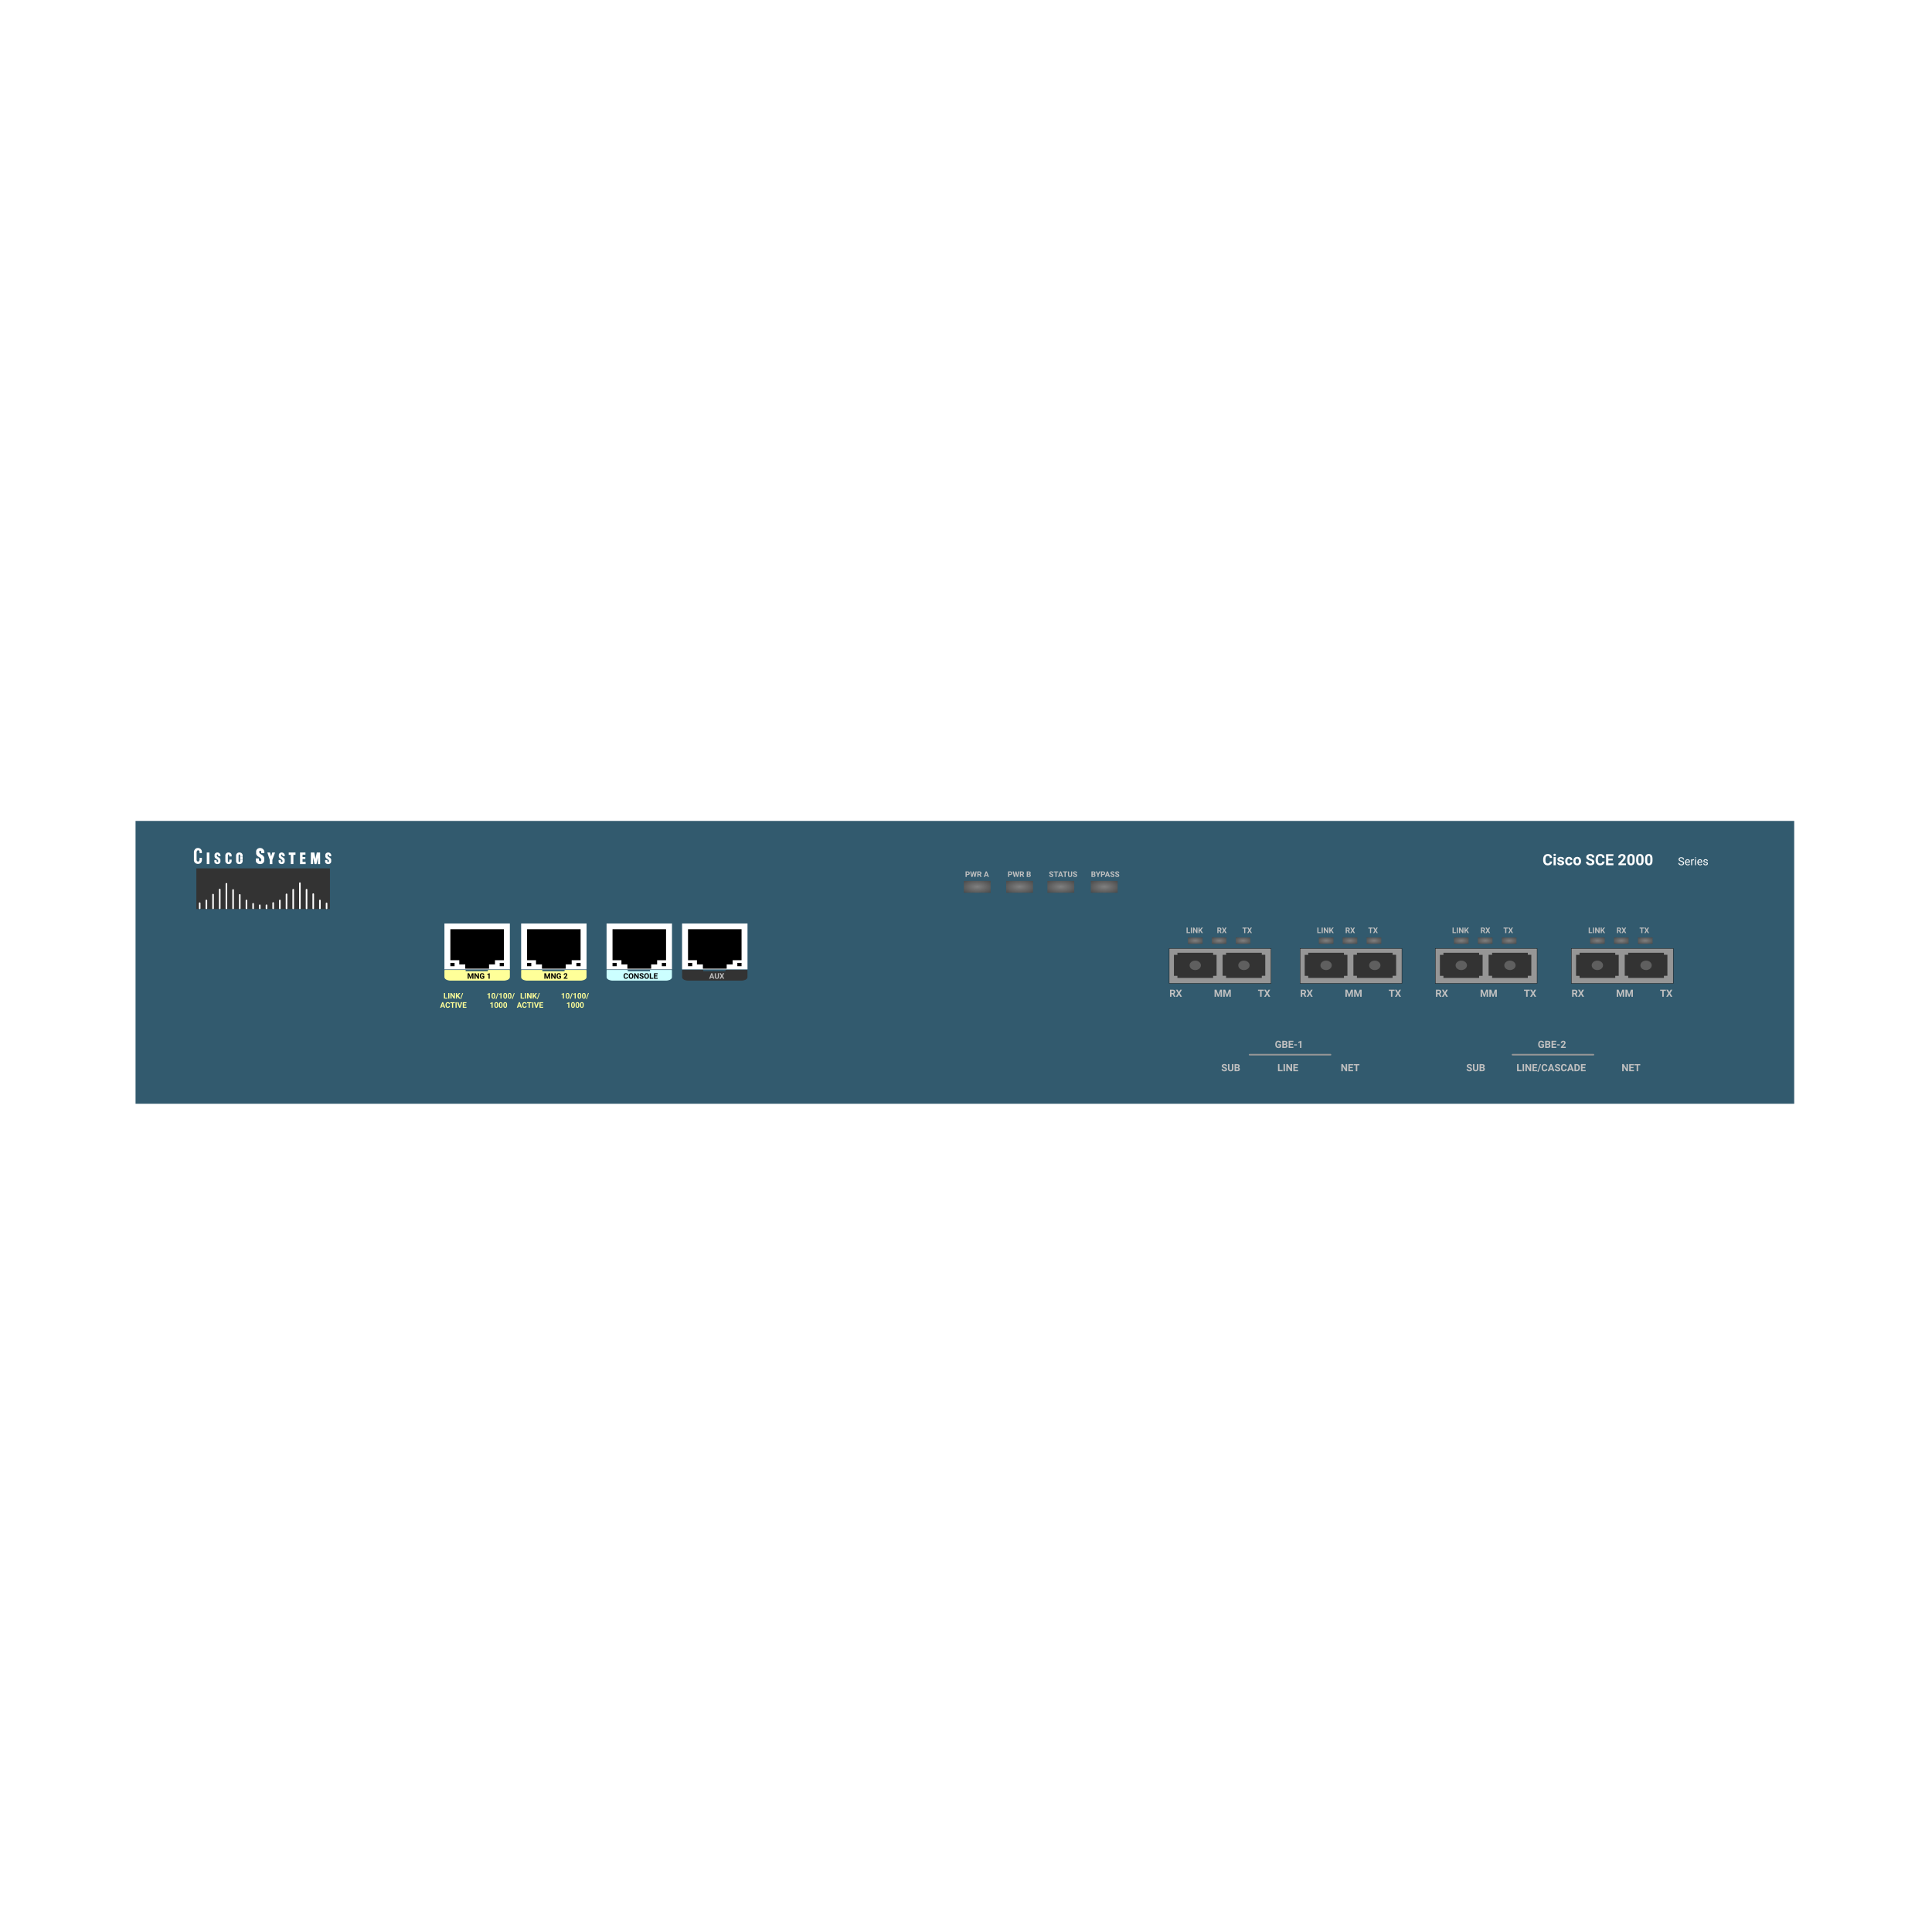 <svg xmlns="http://www.w3.org/2000/svg" xmlns:xlink="http://www.w3.org/1999/xlink" width="148" height="148"><style><![CDATA[.N{stroke-linejoin:round}.O{stroke-linecap:round}.P{fill:none}.Q{stroke-width:.001}.R{stroke:none}.S{fill:#000}.T{stroke-linejoin:miter}.U{stroke:#fff}.V{fill:#969696}.W{fill:#333}.X{fill:#325a6e}.Y{fill:url(#A)}.Z{stroke-width:.096}.a{stroke-width:.032}.b{fill:#5f5f5f}]]></style><svg width="128" height="128" x="10" y="10" viewBox="0 0 167 30" fill="#fff" fill-rule="evenodd" stroke="#000"><use xlink:href="#x" x=".5" y=".5" class="N O"/><defs><radialGradient id="A" r="100%" fx="50%" fy="50%" cx="50%" cy="50%"><stop offset="0%" stop-color="gray"/><stop offset="100%" stop-color="#333"/></radialGradient><path id="B" d="M30.872 10.253h6.539v4.584h-6.539z"/><path id="C" d="M30.872 14.837h6.539v-4.584h-6.539v4.584z"/><path id="D" d="M36.396 14.519h.42v-.331h-.42v.331z"/><path id="E" d="M37.361 14.944v.672c0 .163-.255.296-.57.296h-5.299c-.314 0-.57-.132-.57-.296v-.671h6.439z"/><path id="F" d="M32.993 14.885h2.221v.136h-2.221z"/><path id="G" d="M45.026 14.944v.672c0 .163-.255.296-.57.296h-5.299c-.314 0-.57-.132-.57-.296h0v-.671h6.439z"/><path id="H" d="M103.781 15.692h4.263v-2.515h-4.263v2.515z"/><path id="I" d="M106.478 14.435c0-.261-.251-.472-.566-.472s-.566.211-.566.472.251.471.566.471.566-.211.566-.471z"/><path id="J" d="M130.365 15.692h4.269v-2.515h-4.269v2.515z"/><path id="K" d="M119.557 14.435c0-.261-.258-.472-.566-.472-.314 0-.566.211-.566.472s.251.471.566.471c.308 0 .566-.211.566-.471z"/><path id="L" d="M141.353 4.059h.227q-.013.178-.131.28-.118.102-.312.102-.212 0-.333-.143-.121-.143-.121-.391V3.84q0-.159.056-.28.056-.121.16-.186.104-.065.242-.065.191 0 .307.102.116.102.135.287h-.227q-.008-.107-.059-.155-.051-.048-.155-.048-.113 0-.17.081-.056.081-.058.252v.083q0 .179.054.261.054.082.171.082.105 0 .157-.048.052-.048.059-.149z"/><path id="M" d="M149.835 3.767v.203q0 .228-.095.349-.095.121-.277.121-.18 0-.275-.119-.095-.119-.098-.34v-.203q0-.231.096-.35.096-.12.276-.12.18 0 .275.118.095.118.098.34zm-.219.242v-.262q0-.137-.037-.199-.037-.062-.117-.062-.077 0-.114.059-.037.059-.039.186v.268q0 .135.037.2.037.065.118.065.08 0 .116-.063.036-.063.037-.192z"/><path id="N" d="M155.129 4.437q-.119 0-.194-.078-.075-.078-.075-.209v-.018q0-.087.033-.156.033-.069.093-.107.06-.039.13-.039.114 0 .178.075.063.075.063.216v.042h-.397q.002.087.051.14.049.053.123.053.053 0 .09-.022.037-.022.064-.057l.061.048q-.074.113-.221.113zm-.012-.526q-.061 0-.102.044-.041.044-.051.124h.294v-.008q-.004-.076-.041-.118-.037-.042-.1-.042z"/><path id="O" d="M33.195 15.224h.148l.141.399.141-.399h.149v.551h-.114v-.151l.011-.26-.149.41h-.078l-.148-.41.011.259v.151h-.113v-.551z"/><path id="P" d="M34.322 15.224v.551h-.113l-.221-.362v.362h-.113v-.551h.113l.221.363v-.363h.113z"/><path id="Q" d="M34.856 15.485v.22q-.031.037-.087.057-.056.02-.124.02-.071 0-.125-.031-.054-.031-.083-.091-.029-.059-.03-.14v-.037q0-.082.028-.143.028-.06.08-.092.052-.032.123-.032.098 0 .153.047.055.047.065.136h-.11q-.008-.047-.033-.069-.026-.022-.071-.022-.058 0-.088.043-.03.043-.031.129v.035q0 .087.033.131.033.044.096.044.064 0 .091-.027v-.095h-.103v-.084h.217z"/><path id="R" d="M35.395 15.223v.551h-.109v-.421l-.13.04v-.089l.228-.082h.012z"/><path id="S" d="M30.937 17.203v.46h.241v.091h-.354v-.551h.113z"/><path id="T" d="M31.364 17.203v.551h-.113v-.551h.113z"/><path id="U" d="M32.33 17.754l-.141-.221-.059.064v.157h-.113v-.551h.113v.25l.05-.068.14-.181h.14l-.196.245.201.306h-.135z"/><path id="V" d="M32.738 17.203l-.203.598h-.081l.203-.598h.081z"/><path id="W" d="M30.834 18.673l-.038-.113h-.199l-.038.113h-.121l.205-.551h.105l.206.551h-.121zm-.138-.411l-.068.206h.138l-.069-.206z"/><path id="X" d="M31.316 18.489h.113q-.006.089-.066.14-.059.051-.156.051-.106 0-.167-.071-.061-.071-.061-.196v-.034q0-.079.028-.14.028-.061.08-.093.052-.032.121-.032.095 0 .154.051.058.051.067.143h-.113q-.004-.053-.03-.077-.026-.024-.078-.024-.057 0-.085.041-.028.041-.029.126v.042q0 .089.027.13.027.041.085.041.053 0 .078-.024.026-.024.03-.074z"/><path id="Y" d="M31.909 18.122v.092h-.169v.459h-.113v-.459h-.166v-.092h.449z"/><path id="Z" d="M32.278 18.122l.124.414.125-.414h.126l-.192.551h-.118l-.191-.551h.126z"/><path id="a" d="M33.036 18.345v.089h-.218v.148h.256v.091h-.369v-.551h.368v.092h-.255v.131h.218z"/><path id="b" d="M35.952 17.424v.101q0 .114-.047.175-.047.061-.138.061-.09 0-.138-.059-.048-.059-.049-.17v-.101q0-.115.048-.175.048-.06.138-.06.09 0 .138.059.048.059.049.17zm-.109.121v-.131q0-.068-.019-.1-.019-.031-.058-.031-.039 0-.057.03-.018.03-.019.093v.134q0 .067.018.1.018.033.059.033.04 0 .058-.031.018-.031.019-.096z"/><path id="c" d="M49.754 15.487v.025q0 .081-.029.143-.029.061-.082.095-.054.033-.123.033-.068 0-.122-.033-.054-.033-.083-.094-.03-.061-.03-.141v-.027q0-.081.029-.143.029-.062.083-.095.054-.033.122-.033.069 0 .122.033.054.033.083.095.029.062.029.143zm-.115.026v-.027q0-.087-.031-.132-.031-.045-.089-.045-.057 0-.088.044-.031.044-.031.13v.027q0 .084.031.131.031.047.089.047.057 0 .088-.045.031-.045.031-.131z"/><path id="d" d="M50.669 15.63q0-.032-.023-.049-.023-.017-.082-.036-.059-.019-.093-.038-.094-.051-.094-.137 0-.045.025-.08.025-.035.072-.055.047-.02.106-.02.059 0 .105.021.046.021.072.06.026.039.026.089h-.113q0-.038-.024-.059-.024-.021-.067-.021-.042 0-.065.018-.023.018-.023.046 0 .027.027.045.027.018.08.034.097.029.141.072.044.043.044.107 0 .071-.054.112-.054.041-.146.041-.064 0-.116-.023-.052-.023-.08-.064-.027-.04-.027-.094h.114q0 .091.109.091.04 0 .063-.016.023-.016.023-.046z"/><path id="e" d="M108.427 11.211l-.103-.202h-.09v.202h-.113v-.551h.205q.098 0 .151.043.053.043.053.123 0 .056-.024.094-.024.038-.074.06l.119.225v.005h-.122zm-.194-.459v.165h.092q.043 0 .066-.022.023-.022.023-.06 0-.039-.022-.061-.022-.022-.068-.022h-.091z"/><path id="f" d="M108.708 10.66l.103.19.103-.19h.13l-.16.273.165.278h-.132l-.106-.193-.106.193h-.132l.165-.278-.16-.273h.13z"/><path id="g" d="M103.783 17.578l-.133-.26h-.116v.26h-.146v-.71h.264q.126 0 .194.056.068.056.068.158 0 .073-.031.121-.031.048-.095.077l.154.29v.007h-.157zm-.25-.591v.213h.118q.055 0 .085-.028.03-.028.03-.077 0-.05-.029-.079-.029-.029-.087-.029h-.117z"/><path id="h" d="M104.145 16.868l.133.245.133-.245h.168l-.207.352.212.358h-.17l-.136-.249-.136.249h-.17l.212-.358-.207-.352h.168z"/><path id="i" d="M107.843 16.868h.191l.182.515.181-.515h.192v.71h-.147v-.194l.015-.335-.192.529h-.1l-.191-.528.015.334v.194h-.146v-.71z"/><path id="j" d="M112.762 16.868v.118h-.217v.591h-.146v-.591h-.214v-.118h.578z"/><path id="k" d="M108.942 24.829q0-.041-.029-.064-.029-.022-.105-.047-.076-.025-.12-.048-.121-.065-.121-.176 0-.058.032-.103.032-.045.093-.07.061-.025.136-.025.076 0 .135.028.059.028.092.078.033.05.033.114h-.146q0-.049-.031-.076-.031-.027-.086-.027-.054 0-.083.023-.03.023-.03.06 0 .035.035.058.035.023.103.044.125.038.182.093.057.056.057.138 0 .092-.07.145-.07.052-.188.052-.082 0-.149-.03-.067-.03-.103-.082-.035-.052-.035-.121h.147q0 .117.14.117.052 0 .081-.021.029-.021.029-.059z"/><path id="l" d="M109.578 24.306h.147v.467q0 .116-.073.184-.073.068-.199.068-.124 0-.197-.066-.073-.066-.075-.181v-.473h.146v.468q0 .07.033.102.033.032.092.032.123 0 .125-.13v-.472z"/><path id="m" d="M110.12 25.016h-.276v-.71h.249q.129 0 .196.049.067.049.067.145 0 .052-.027.092-.027.04-.075.058.055.014.086.055.031.041.031.101 0 .102-.065.155-.065.053-.186.054zm.004-.309h-.134v.192h.125q.052 0 .081-.025.029-.025.029-.068 0-.097-.101-.099zm-.134-.282v.179h.108q.111-.002.111-.088 0-.048-.028-.069-.028-.021-.088-.021h-.102z"/><path id="n" d="M121.09 24.305v.71h-.146l-.285-.467v.467h-.146v-.71h.146l.285.468v-.468h.146z"/><path id="o" d="M121.645 24.593v.115h-.281v.19h.329v.117h-.476v-.71h.475v.118h-.328v.169h.281z"/><path id="p" d="M114.492 22.314v.283q-.039.047-.112.073-.072.026-.16.026-.092 0-.162-.04-.069-.04-.107-.117-.038-.077-.039-.18v-.048q0-.106.036-.184.036-.078.103-.119.068-.041.158-.041.126 0 .197.06.071.06.084.175h-.142q-.01-.061-.043-.089-.033-.028-.092-.028-.075 0-.114.056-.039.056-.039.167v.045q0 .112.042.169.042.057.124.057.082 0 .117-.035v-.122h-.133v-.108h.279z"/><path id="q" d="M140.961 24.779h.146q-.008.115-.085.18-.076.066-.201.066-.136 0-.215-.092-.078-.092-.078-.252v-.043q0-.102.036-.18.036-.078.103-.12.067-.042.156-.042.123 0 .198.066.075.066.087.185h-.146q-.005-.069-.038-.1-.033-.031-.1-.031-.073 0-.109.052-.036.052-.037.163v.054q0 .115.035.168.035.053.11.053.068 0 .101-.031.033-.031.038-.096z"/><path id="r" d="M141.654 25.016l-.049-.146h-.256l-.049.146h-.155l.264-.71h.135l.266.71h-.155zm-.178-.53l-.088.266h.177l-.089-.266z"/><path id="s" d="M83.168 5.405h-.099v.194h-.113v-.551h.215q.062 0 .109.023.047.023.072.064.025.042.025.095 0 .081-.055.128-.055.047-.153.047zm-.099-.265v.173h.101q.045 0 .069-.021.024-.021.024-.061 0-.04-.024-.065-.024-.025-.066-.026h-.104z"/><path id="t" d="M83.793 5.048l.09.392.074-.392h.113l-.122.551h-.114l-.09-.368-.09.368h-.114l-.122-.551h.113l.075.391.091-.391h.096z"/><path id="u" d="M89.284 5.599h-.214v-.551h.193q.1 0 .152.038.052.038.052.113 0 .04-.021.071-.021.031-.058.045.042.011.067.043.024.032.024.079 0 .079-.051.12-.051.041-.144.042zm.003-.24h-.104v.149h.097q.04 0 .063-.019.023-.019.023-.053 0-.076-.078-.077zm-.104-.219v.139h.084q.086-.002.086-.068 0-.037-.022-.054-.022-.016-.069-.016h-.079z"/><path id="v" d="M92.221 5.048v.092h-.169v.459h-.113V5.14h-.166v-.092h.449z"/><path id="w" d="M93.498 5.048h.114v.363q0 .09-.057.143-.057.053-.155.053-.096 0-.153-.051-.057-.051-.058-.14v-.367h.113v.363q0 .054.026.079.026.025.072.025.096 0 .097-.101v-.366z"/></defs><symbol id="x" overflow="visible"><g class="R"><path d="M0 0h165.775v28.268H0z" class="X"/><path d="M7.12 3.157h.264v1.155H7.12z"/></g><g class="Q U"><path d="M7.12 4.312h.264V3.157H7.12v1.155z" class="N P"/><path d="M8.265 3.529h.22l.001-.124c-.015-.079-.065-.151-.142-.204a.32.32 0 0 0-.325 0c-.071.047-.115.113-.122.185h0v.174c.013.09.075.171.168.224.092.043.164.11.2.188.008.043-.004.087-.033.124-.016.02-.05.025-.076.012-.047-.043-.063-.082-.06-.121h0v-.079h-.22v.16c-.001.076.043.149.12.197a.39.39 0 0 0 .368 0c.069-.052.112-.122.12-.197v-.183c-.014-.105-.091-.198-.207-.253a.32.32 0 0 1-.157-.146h0v-.081c.006-.017.019-.032.038-.042s.047-.013.064.001c.03.026.043.056.043.087h0l-.001.078zm1.098-.069v.089h.239v-.131c-.005-.076-.046-.148-.114-.202-.093-.065-.229-.078-.339-.032-.111.062-.175.162-.171.268h0v.561c.004.088.05.173.13.237.11.082.283.082.393 0 .074-.073.11-.164.103-.256h0v-.128h-.228v.144c-.002.026-.013.051-.029.074s-.057.025-.084.01-.032-.036-.037-.053V3.44c.001-.023.01-.045.025-.064s.041-.026.065-.017c.041.036.052.068.049.1zm3.808-.303h.267l.114.395.114-.395h.279l-.27.731v.424h-.258v-.42l-.246-.734zm1.519.372h.22v-.124c-.015-.079-.065-.151-.142-.204a.32.32 0 0 0-.325 0c-.071.047-.115.113-.122.185h0v.174c.014.09.075.171.168.224.092.043.164.11.2.188.008.043-.004.087-.033.124-.016.02-.05.025-.076.012-.047-.043-.063-.082-.06-.121h0v-.079h-.22v.16c-.001.076.043.149.12.197a.39.39 0 0 0 .368 0c.069-.052.112-.122.12-.197h0v-.183c-.014-.105-.091-.198-.207-.253a.32.32 0 0 1-.157-.146h0v-.081c.006-.017.019-.032.038-.042s.047-.013.064.001c.03.026.043.056.043.087h0l-.001.078zm-2.125-.306h.308V3.05c-.021-.109-.091-.209-.197-.283a.45.45 0 0 0-.453 0c-.099.065-.16.158-.17.258h0v.242c.019.125.104.237.234.312.128.06.226.152.278.261.011.06-.004.121-.044.173-.023.027-.07.035-.107.017-.009-.004-.016-.01-.022-.017a.19.19 0 0 1-.063-.151V3.75h-.306v.223c-.002.106.06.207.166.274a.54.54 0 0 0 .512 0c.096-.073.155-.17.166-.274h0v-.255c-.02-.146-.126-.276-.287-.353a.44.44 0 0 1-.218-.202h0V3.05c.009-.023.028-.044.052-.059s.065-.018.088.001c.041.037.062.078.06.121h0v.109z" class="T"/></g><path d="M15.518 3.389h-.207v-.233h.675v.233h-.209v.921h-.258v-.921z" class="R"/><g class="Q U"><path d="M15.518 3.389h-.207v-.233h.675v.233h-.209v.921h-.258v-.923" class="N O P"/><path d="M16.69 3.374v.235h.28v.201h-.28v.283h.311v.219h-.56V3.157h.539v.217h-.289zm1.054.937v-.654l.145.655h.196l.143-.652v.652h.218V3.157h-.329l-.134.626-.113-.626h-.35v1.155l.226-.001zm1.592-.782h.221v-.124a.33.33 0 0 0-.142-.204.32.32 0 0 0-.325 0 .26.26 0 0 0-.123.185h0v.174a.32.32 0 0 0 .169.224c.092.043.164.11.2.188.007.043-.004.087-.032.124-.017.02-.05.025-.077.012-.047-.042-.064-.081-.06-.12h0v-.079h-.22v.16c-.001.076.043.149.119.197a.39.39 0 0 0 .369 0c.069-.052.112-.122.119-.197h0v-.183c-.014-.105-.09-.198-.207-.253a.32.32 0 0 1-.157-.146h0v-.081c.006-.017.019-.032.038-.042s.046-.013.064.001c.03.026.044.056.044.087h0l-.001.078zm-8.879-.064v.089h.248v-.121c-.004-.091-.058-.177-.149-.235a.4.4 0 0 0-.342-.007c-.104.065-.164.163-.164.266h0v.561c.002.093.049.182.129.25.124.06.284.057.404-.01.079-.068.122-.155.122-.247h0V3.87h-.248v.14a.18.18 0 0 1-.031.084c-.021.019-.057.021-.082.006-.035-.03-.048-.06-.046-.091h0v-.564c.001-.026.013-.052.033-.073.025-.019.063-.021.091-.005.028.028.041.063.036.098z" class="T"/></g><path d="M10.456 3.555h.248v.316h-.248z" class="R"/><g class="Q U"><path d="M10.456 3.872h.248v-.316h-.248v.316z" class="N P"/><path d="M6.397 3.066v.147h.233V3.07a.4.4 0 0 0-.146-.281c-.119-.09-.291-.108-.432-.045-.136.09-.216.227-.218.373h0v.78c-.011.127.049.247.165.33.166.107.4.087.531-.046a.44.44 0 0 0 .101-.31v-.178H6.4v.186c-.009.056-.031.109-.066.157-.061.037-.144.027-.186-.022-.005-.006-.009-.012-.012-.019a.24.24 0 0 1-.035-.119h0v-.758a.24.24 0 0 1 .052-.127c.028-.049.098-.069.156-.045.011.005.022.011.031.019.032.028.053.064.058.102z" class="T"/></g><path d="M6.078 4.741h13.35v4.068H6.078z" class="R W"/><path d="M11.085 7.952v.783m-.668-1.345v1.346M9.75 6.901v1.836m-.668-2.451v2.451m-.667-1.885v1.884m-.668-1.371v1.371m-.667-.784v.783m-.67-.513l.002.514m9.345-1.859v1.86m-.667-1.396v1.396m-.668-.785v.783m-.667-.533v.534m-.668-.304v.304m-.668-.304v.304m-.667-.451v.451m7.34-.495l.003.495m-.668-.784v.783m-.668-1.418v1.42m-.667-1.86v1.86m-.667-2.514v2.513" stroke-width=".16" class="N O P U"/><use xlink:href="#B" class="R"/><g class="N Q"><use xlink:href="#C" class="O P"/><path d="M36.816 13.922v-3.1h-5.35v3.1h.892v.423h.595v.423h2.377v-.423h.594v-.423h.892z" class="S"/><path d="M32.766 10.993v.635m.393-.635v.635m.393-.635v.635m.393-.635v.635m.393-.635v.635m.391-.635v.635m.394-.635v.635m.392-.635v.635" class="O P U"/></g><g class="N O Q S"><use xlink:href="#D"/><use xlink:href="#D" x="-4.93"/></g><use xlink:href="#E" fill="#ff9" stroke="#ff9" class="O T Z"/><g class="R"><use xlink:href="#F" class="X"/><use xlink:href="#B" x="7.666"/></g><g class="N Q"><use xlink:href="#C" x="7.666" class="O P"/><path d="M44.482 13.922v-3.1h-5.349v3.1h.892v.423h.595v.423h2.377v-.423h.594v-.423h.892z" class="S"/><path d="M40.432 10.993v.635m.393-.635v.635m.393-.635v.635m.393-.635v.635m.393-.635v.635m.392-.635v.635m.393-.635v.635m.392-.635v.635" class="O P U"/></g><g class="N O Q S"><use xlink:href="#D" x="7.665"/><use xlink:href="#D" x="2.736"/></g><use xlink:href="#G" fill="#ff9" stroke="#ff9" class="O T Z"/><g class="R"><use xlink:href="#F" x="7.666" class="X"/><use xlink:href="#B" x="16.205"/></g><g class="Q"><use xlink:href="#C" x="16.205" class="N O P"/><path d="M53.021 13.922v-3.1h-5.349v3.1h.892v.423h.594v.423h2.377v-.423h.595v-.423h.892z" class="S T"/><path d="M48.972 10.993v.635m.393-.635v.635m.392-.635v.635m.393-.635v.635m.393-.635v.635m.393-.635v.635m.393-.635v.635m.392-.635v.635" class="N O P U"/></g><g class="N Q S"><use xlink:href="#D" x="16.206" class="O"/><path d="M47.672 14.519h.419v-.331h-.419v.331z"/></g><use xlink:href="#G" x="8.54" fill="#cff" stroke="#cff" class="O T Z"/><use xlink:href="#F" x="16.204" class="R X"/><path d="M103.309 16.239h10.186v-3.493h-10.186v3.493z" class="N V a"/><g class="N O Q W"><use xlink:href="#H"/><use xlink:href="#H" x="4.866"/></g><g class="R"><path d="M103.523 13.105h.609v.282h-.609zm4.175-.032h.609v.313h-.609zm-4.175 2.41h.609v.288h-.609zm4.175 0h.609v.327h-.609zm.685-2.385h.609v.282h-.609zm4.182-.032h.609v.313h-.609zm-4.182 2.411h.609v.288h-.609zm4.182 0h.609v.327h-.609z" class="V"/><g class="b"><use xlink:href="#I"/><use xlink:href="#I" x="4.867"/></g><g class="Y"><path d="M105.183 12.289h1.466v-.639h-1.466z"/><path d="M107.566 12.289h1.466v-.639h-1.466z"/><path d="M109.962 12.289h1.466v-.639h-1.466z"/></g><path d="M129.9 12.746h10.182v3.494H129.9z" class="V"/></g><path d="M129.9 16.239h10.18v-3.493H129.9v3.493z" class="N P a"/><g class="N O Q W"><use xlink:href="#J"/><use xlink:href="#J" x="4.867"/></g><g class="R"><path d="M130.107 13.105h.609v.282h-.609zm4.175-.032h.609v.313h-.609zm-4.175 2.41h.609v.288h-.609zm4.175 0h.609v.327h-.609zm.692-2.385h.609v.282h-.609zm4.175-.032h.609v.313h-.609zm-4.175 2.411h.609v.288h-.609zm4.175 0h.609v.327h-.609z" class="V"/><path d="M133.069 14.435c0-.261-.258-.472-.566-.472-.314 0-.572.211-.572.472s.258.471.572.471c.308 0 .566-.211.566-.471zm4.861 0c0-.261-.251-.472-.566-.472-.308 0-.566.211-.566.472s.258.471.566.471c.314 0 .566-.211.566-.471z" class="b"/><g class="Y"><path d="M131.767 12.289h1.466v-.639h-1.466z"/><path d="M134.157 12.289h1.466v-.639h-1.466z"/><path d="M136.552 12.289h1.466v-.639h-1.466z"/></g><path d="M143.5 12.746h10.182v3.494H143.5z" class="V"/></g><path d="M143.5 16.239h10.186v-3.493H143.5v3.493z" class="N P a"/><g class="N O Q W"><use xlink:href="#H" x="40.191"/><use xlink:href="#H" x="45.057"/></g><g class="R"><path d="M143.714 13.104h.609v.282h-.609zm4.175-.031h.609v.313h-.609zm-4.175 2.41h.609v.288h-.609zm4.175 0h.609v.327h-.609zm.685-2.386h.609v.282h-.609zm4.182-.031h.609v.313h-.609zm-4.182 2.411h.609v.288h-.609zm4.182 0h.609v.327h-.609z" class="V"/><g class="b"><use xlink:href="#I" x="40.191"/><use xlink:href="#I" x="45.058"/></g><g class="Y"><path d="M145.374 12.289h1.466v-.639h-1.466z"/><path d="M147.763 12.289h1.466v-.639h-1.466z"/><path d="M150.159 12.289h1.466v-.639h-1.466z"/></g><path d="M116.388 12.746h10.182v3.494h-10.182z" class="V"/></g><path d="M116.388 16.239h10.18v-3.493h-10.18v3.493z" class="N P a"/><g class="N O Q W"><use xlink:href="#J" x="-13.512"/><use xlink:href="#J" x="-8.645"/></g><g class="R"><path d="M116.595 13.105h.609v.282h-.609zm4.181-.032h.609v.313h-.609zm-4.181 2.41h.609v.288h-.609zm4.181 0h.609v.327h-.609zm.686-2.385h.609v.282h-.609zm4.175-.032h.609v.313h-.609zm-4.175 2.411h.609v.288h-.609zm4.175 0h.609v.327h-.609z" class="V"/><g class="b"><use xlink:href="#K"/><use xlink:href="#K" x="4.867"/></g><g class="Y"><path d="M118.261 12.289h1.466v-.639h-1.466z"/><path d="M120.644 12.289h1.466v-.639h-1.466z"/><path d="M123.04 12.289h1.466v-.639h-1.466z"/></g></g><path d="M111.345 23.364h8.086m18.19 0h8.086" stroke-width=".16" stroke="#969696" class="N O P"/><g class="R"><g class="Y"><path d="M82.78 7.176h2.683V5.994H82.78z"/><path d="M87.018 7.176h2.683V5.994h-2.683z"/><path d="M91.136 7.176h2.683V5.994h-2.683z"/><path d="M95.475 7.176h2.683V5.994h-2.683z"/></g><use xlink:href="#B" x="23.752"/></g><g class="Q"><path d="M54.624 14.837h6.538v-4.584h-6.538v4.584z" class="N P"/><path d="M60.568 13.922v-3.1h-5.35v3.1h.892v.423h.594v.423h2.378v-.423h.594v-.423h.892z" class="S T"/><path d="M56.518 10.993v.635m.393-.635v.635m.392-.635v.635m.393-.635v.635m.392-.635v.635m.394-.635v.635m.392-.635v.635m.393-.635v.635" class="N O P U"/></g><g class="N O Q S"><use xlink:href="#D" x="23.751"/><use xlink:href="#D" x="18.822"/></g><use xlink:href="#E" x="23.751" stroke="#333" class="O T W Z"/><g class="R"><use xlink:href="#F" x="23.752" class="X"/><use xlink:href="#L"/><path d="M141.945 3.608v.818h-.219v-.818h.219zm-.232-.212q0-.049.033-.081.033-.032.09-.032.056 0 .089.032.033.032.033.081 0 .05-.034.082-.034.032-.089.032-.055 0-.089-.032-.034-.032-.034-.082z"/><path d="M142.569 4.199q0-.04-.04-.063-.04-.023-.127-.041-.292-.061-.292-.248 0-.109.09-.182.09-.073.236-.073.156 0 .249.073.093.073.093.191h-.219q0-.047-.03-.078-.03-.031-.095-.031-.055 0-.085.025-.03.025-.03.064 0 .036.034.059.034.022.116.039.082.016.138.037.173.064.173.22 0 .112-.096.181-.096.069-.248.069-.103 0-.183-.037-.08-.037-.125-.101-.045-.064-.045-.138h.207q.003.058.043.089.04.031.107.031.063 0 .095-.024.032-.024.032-.062z"/><path d="M143.262 4.264q.061 0 .098-.033.038-.033.039-.089h.205q-.001.083-.045.152-.045.069-.122.107-.078.038-.171.038-.175 0-.277-.112-.101-.112-.101-.308v-.014q0-.189.101-.302.101-.113.276-.113.154 0 .246.087.093.087.094.233h-.205q-.002-.064-.039-.103-.038-.04-.1-.04-.076 0-.115.056-.039.056-.039.18v.023q0 .126.039.182.039.055.117.055z"/><path d="M143.696 4.019v-.01q0-.122.047-.217.047-.095.135-.148.088-.052.205-.052.166 0 .27.101.105.101.117.275l.002.056q0 .188-.105.302-.105.114-.282.114-.177 0-.283-.113-.106-.113-.106-.309zm.219.006q0 .116.044.178.044.062.126.062.079 0 .124-.061.045-.061.045-.195 0-.114-.045-.177-.045-.063-.126-.063-.08 0-.124.062-.044.062-.044.193z"/><path d="M145.577 4.137q0-.064-.045-.099-.045-.034-.163-.073-.118-.038-.187-.075-.188-.101-.188-.273 0-.089.05-.159.05-.07.144-.109.094-.039.211-.039.118 0 .21.043.092.043.143.121.051.078.051.177h-.227q0-.076-.048-.118-.048-.042-.134-.042-.083 0-.129.035-.046.035-.046.093 0 .054.054.09.054.036.159.068.194.058.282.144.089.086.089.215 0 .143-.108.224-.108.081-.291.081-.127 0-.231-.047-.104-.047-.159-.127-.055-.081-.055-.188h.228q0 .182.218.182.081 0 .126-.033.045-.033.045-.092z"/><use xlink:href="#L" x="5.243"/><path d="M147.635 3.771v.178h-.436v.295h.511v.182h-.738V3.325h.737v.184h-.51v.262h.436zm1.325.478v.176h-.755v-.15l.356-.38q.073-.08.109-.14.035-.06.035-.113 0-.073-.037-.115-.037-.042-.106-.042-.074 0-.117.051-.043.051-.043.134h-.219q0-.101.048-.184.048-.083.136-.13.088-.047.199-.047.17 0 .264.082.094.082.094.231 0 .082-.042.166-.042.085-.145.197l-.25.264h.474z"/><use xlink:href="#M"/><use xlink:href="#M" x=".889"/><use xlink:href="#M" x="1.778"/><path d="M154.475 4.074q-.134-.038-.195-.095-.061-.056-.061-.138 0-.093.075-.154.075-.061.194-.061.081 0 .145.031.064.031.099.087.035.055.035.121h-.105q0-.072-.046-.112-.046-.041-.128-.041-.077 0-.12.034-.043.034-.043.094 0 .048.041.082.041.033.139.061.098.028.154.061.056.033.082.078.027.044.027.105 0 .096-.075.154-.075.058-.2.058-.081 0-.152-.031-.07-.031-.109-.085-.038-.054-.038-.123h.105q0 .072.053.113.053.041.141.041.082 0 .126-.034.044-.034.044-.092 0-.058-.041-.09-.041-.032-.147-.063z"/><use xlink:href="#N"/><path d="M155.756 3.837v.093q-.023-.004-.049-.004-.099 0-.134.084v.416h-.1V3.84h.098l.002.068q.049-.079.14-.079.029 0 .044.008z"/><path d="M155.957 3.84v.586h-.1V3.84h.1zm-.108-.156q0-.024.015-.041.015-.017.044-.017.029 0 .044.017.015.017.015.041 0 .024-.015.041-.015.016-.044.016-.029 0-.044-.016-.015-.016-.015-.041z"/><use xlink:href="#N" x="1.233"/><path d="M157.048 4.271q0-.041-.031-.063-.031-.022-.107-.039-.076-.016-.121-.039-.045-.023-.066-.054-.021-.031-.021-.075 0-.072.061-.122.061-.05.156-.05.1 0 .162.051.062.051.062.132h-.101q0-.041-.035-.071-.035-.03-.088-.03-.055 0-.086.024-.031.024-.031.062 0 .036.029.055.029.018.104.035.075.017.122.04.047.023.069.056.022.033.022.08 0 .079-.063.126-.063.047-.163.047-.07 0-.125-.025-.054-.025-.085-.07-.031-.045-.031-.097h.1q.003.05.04.08.038.03.099.03.057 0 .091-.023.034-.023.034-.062z"/><g class="S"><use xlink:href="#O"/><use xlink:href="#P"/><use xlink:href="#Q"/><use xlink:href="#R"/></g><g fill="#ff9"><use xlink:href="#S"/><use xlink:href="#T"/><use xlink:href="#P" x="-2.405" y="1.979"/><use xlink:href="#U"/><use xlink:href="#V"/><use xlink:href="#W"/><use xlink:href="#X"/><use xlink:href="#Y"/><use xlink:href="#T" x=".729" y=".919"/><use xlink:href="#Z"/><use xlink:href="#a"/><use xlink:href="#R" x=".008" y="1.979"/><use xlink:href="#b"/><use xlink:href="#V" x="3.53"/><use xlink:href="#R" x="1.186" y="1.979"/><use xlink:href="#b" x="1.178"/><use xlink:href="#b" x="1.623"/><use xlink:href="#V" x="5.152"/><use xlink:href="#R" x=".295" y="2.898"/><use xlink:href="#b" x=".287" y=".919"/><use xlink:href="#b" x=".732" y=".919"/><use xlink:href="#b" x="1.176" y=".919"/></g><g class="S"><use xlink:href="#O" x="7.666"/><use xlink:href="#P" x="7.666"/><use xlink:href="#Q" x="7.666"/><path d="M43.172 15.686v.088h-.377v-.075l.178-.19q.037-.04.054-.07.018-.03.018-.057 0-.037-.019-.058-.019-.021-.053-.021-.037 0-.058.026-.021.026-.021.067h-.11q0-.05.024-.092.024-.042.068-.065.044-.024.099-.024.085 0 .132.041.047.041.047.115 0 .041-.021.083-.021.042-.073.099l-.125.132h.237z"/></g><g fill="#ff9"><use xlink:href="#S" x="7.665"/><use xlink:href="#T" x="7.665"/><use xlink:href="#P" x="5.26" y="1.979"/><use xlink:href="#U" x="7.665"/><use xlink:href="#V" x="7.665"/><path d="M38.5 18.673l-.038-.113h-.199l-.038.113h-.121l.205-.551h.105l.206.551H38.5zm-.138-.411l-.068.206h.138l-.069-.206z"/><use xlink:href="#X" x="7.666"/><use xlink:href="#Y" x="7.666"/><use xlink:href="#T" x="8.395" y=".919"/><use xlink:href="#Z" x="7.666"/><use xlink:href="#a" x="7.666"/><use xlink:href="#R" x="7.424" y="1.979"/><use xlink:href="#b" x="7.416"/><path d="M43.684 17.203l-.203.598H43.4l.203-.598h.081z"/><use xlink:href="#R" x="8.602" y="1.979"/><use xlink:href="#b" x="8.594"/><use xlink:href="#b" x="9.039"/><use xlink:href="#V" x="12.568"/><use xlink:href="#R" x="7.961" y="2.898"/><use xlink:href="#b" x="7.953" y=".919"/><use xlink:href="#b" x="8.398" y=".919"/><use xlink:href="#b" x="8.842" y=".919"/></g><g class="S"><use xlink:href="#X" x="17.797" y="-2.898"/><use xlink:href="#c"/><use xlink:href="#P" x="15.962"/><use xlink:href="#d"/><use xlink:href="#c" x="1.558"/><use xlink:href="#S" x="20.57" y="-1.979"/><use xlink:href="#a" x="19.109" y="-2.898"/></g><g fill="silver"><use xlink:href="#S" x="74.22" y="-6.543"/><use xlink:href="#T" x="74.22" y="-6.543"/><use xlink:href="#P" x="71.815" y="-4.564"/><use xlink:href="#U" x="74.22" y="-6.543"/><use xlink:href="#e"/><use xlink:href="#f"/><use xlink:href="#Y" x="79.172" y="-7.462"/><use xlink:href="#f" x="2.531"/><use xlink:href="#g"/><use xlink:href="#h"/><use xlink:href="#i"/><use xlink:href="#i" x=".874"/><use xlink:href="#j"/><use xlink:href="#h" x="8.822"/><use xlink:href="#S" x="100.804" y="-6.543"/><use xlink:href="#T" x="100.804" y="-6.543"/><use xlink:href="#P" x="98.399" y="-4.564"/><use xlink:href="#U" x="100.804" y="-6.543"/><use xlink:href="#e" x="26.34"/><use xlink:href="#f" x="26.34"/><use xlink:href="#Y" x="105.263" y="-7.462"/><use xlink:href="#f" x="28.622"/><use xlink:href="#g" x="26.584"/><use xlink:href="#h" x="26.584"/><use xlink:href="#i" x="26.59"/><use xlink:href="#i" x="27.464"/><use xlink:href="#j" x="26.585"/><use xlink:href="#h" x="35.407"/><use xlink:href="#S" x="114.411" y="-6.543"/><use xlink:href="#T" x="114.411" y="-6.543"/><use xlink:href="#P" x="112.006" y="-4.564"/><use xlink:href="#U" x="114.411" y="-6.543"/><use xlink:href="#e" x="39.94"/><use xlink:href="#f" x="39.94"/><use xlink:href="#Y" x="118.863" y="-7.462"/><use xlink:href="#f" x="42.222"/><use xlink:href="#g" x="40.191"/><use xlink:href="#h" x="40.191"/><use xlink:href="#i" x="40.191"/><use xlink:href="#i" x="41.065"/><use xlink:href="#j" x="40.191"/><use xlink:href="#h" x="49.013"/><use xlink:href="#g" x="13.072"/><use xlink:href="#h" x="13.072"/><use xlink:href="#S" x="87.292" y="-6.543"/><use xlink:href="#T" x="87.292" y="-6.543"/><use xlink:href="#P" x="84.887" y="-4.564"/><use xlink:href="#U" x="87.292" y="-6.543"/><use xlink:href="#e" x="12.828"/><use xlink:href="#f" x="12.828"/><use xlink:href="#Y" x="91.751" y="-7.462"/><use xlink:href="#f" x="15.11"/><use xlink:href="#i" x="13.078"/><use xlink:href="#i" x="13.952"/><use xlink:href="#j" x="13.072"/><use xlink:href="#h" x="21.894"/><use xlink:href="#k"/><use xlink:href="#l"/><use xlink:href="#m"/><use xlink:href="#n"/><use xlink:href="#o"/><use xlink:href="#j" x="9.561" y="7.437"/><use xlink:href="#p"/><use xlink:href="#m" x="4.766" y="-2.329"/><use xlink:href="#o" x="-5.971" y="-2.328"/><path d="M116.073 22.326v.114h-.274v-.114h.274zm.45-.35v.711h-.141v-.543l-.168.052v-.115l.294-.105h.015zm-2.193 2.329v.592h.31v.117h-.457v-.71h.146zm.55 0v.71h-.146v-.71h.146z"/><use xlink:href="#n" x="-5.498"/><use xlink:href="#o" x="-5.498"/><use xlink:href="#p" x="26.276"/><use xlink:href="#m" x="31.042" y="-2.329"/><use xlink:href="#o" x="20.305" y="-2.328"/><path d="M142.349 22.326v.114h-.274v-.114h.274z"/><path d="M142.944 22.573v.114h-.486v-.097l.23-.245q.047-.052.07-.09.023-.039.023-.073 0-.047-.024-.074-.024-.027-.068-.027-.048 0-.075.033-.028.033-.028.087h-.141q0-.065.031-.118.031-.054.087-.084.057-.03.128-.03.11 0 .17.053.061.053.061.149 0 .053-.027.107-.027.055-.094.127l-.161.17h.305zm-4.718 1.733v.592h.31v.117h-.457v-.71h.146zm.55 0v.71h-.146v-.71h.146z"/><use xlink:href="#n" x="18.398" y=".001"/><use xlink:href="#o" x="18.398" y=".001"/><path d="M140.474 24.306l-.261.771h-.105l.261-.771h.105z"/><use xlink:href="#q"/><use xlink:href="#r"/><use xlink:href="#k" x="33.302"/><use xlink:href="#q" x="1.938"/><use xlink:href="#r" x="1.938"/><path d="M144.034 25.016h-.22v-.71h.218q.094 0 .167.042.074.042.115.12.041.078.041.177v.033q0 .099-.041.176-.041.077-.115.119-.074.042-.167.043zm-.001-.591h-.072v.474h.071q.086 0 .131-.056.045-.056.046-.16v-.038q0-.108-.045-.164-.045-.056-.131-.056z"/><use xlink:href="#o" x="23.244" y=".001"/><use xlink:href="#k" x="24.484"/><use xlink:href="#l" x="24.484"/><use xlink:href="#m" x="24.484"/><use xlink:href="#n" x="28.068"/><use xlink:href="#o" x="28.068"/><use xlink:href="#j" x="37.629" y="7.437"/><use xlink:href="#s"/><use xlink:href="#t"/><use xlink:href="#e" x="-23.988" y="-5.612"/><use xlink:href="#W" x="54.335" y="-13.074"/><use xlink:href="#s" x="4.251"/><use xlink:href="#t" x="4.251"/><use xlink:href="#e" x="-19.737" y="-5.612"/><use xlink:href="#u"/><use xlink:href="#d" x="40.947" y="-10.176"/><use xlink:href="#v"/><use xlink:href="#W" x="61.756" y="-13.074"/><use xlink:href="#v" x=".91"/><use xlink:href="#w"/><use xlink:href="#d" x="43.322" y="-10.176"/><use xlink:href="#u" x="6.467"/><path d="M96.086 5.048l.114.248.115-.248h.124l-.181.351v.2h-.115v-.2l-.181-.351h.124z"/><use xlink:href="#s" x="13.534"/><use xlink:href="#W" x="66.437" y="-13.074"/><use xlink:href="#d" x="47.06" y="-10.176"/><use xlink:href="#d" x="47.536" y="-10.176"/><use xlink:href="#W" x="26.896" y="-2.899"/><use xlink:href="#w" x="-35.3" y="10.175"/><use xlink:href="#f" x="-50.209" y="4.563"/></g></g></symbol></svg></svg>